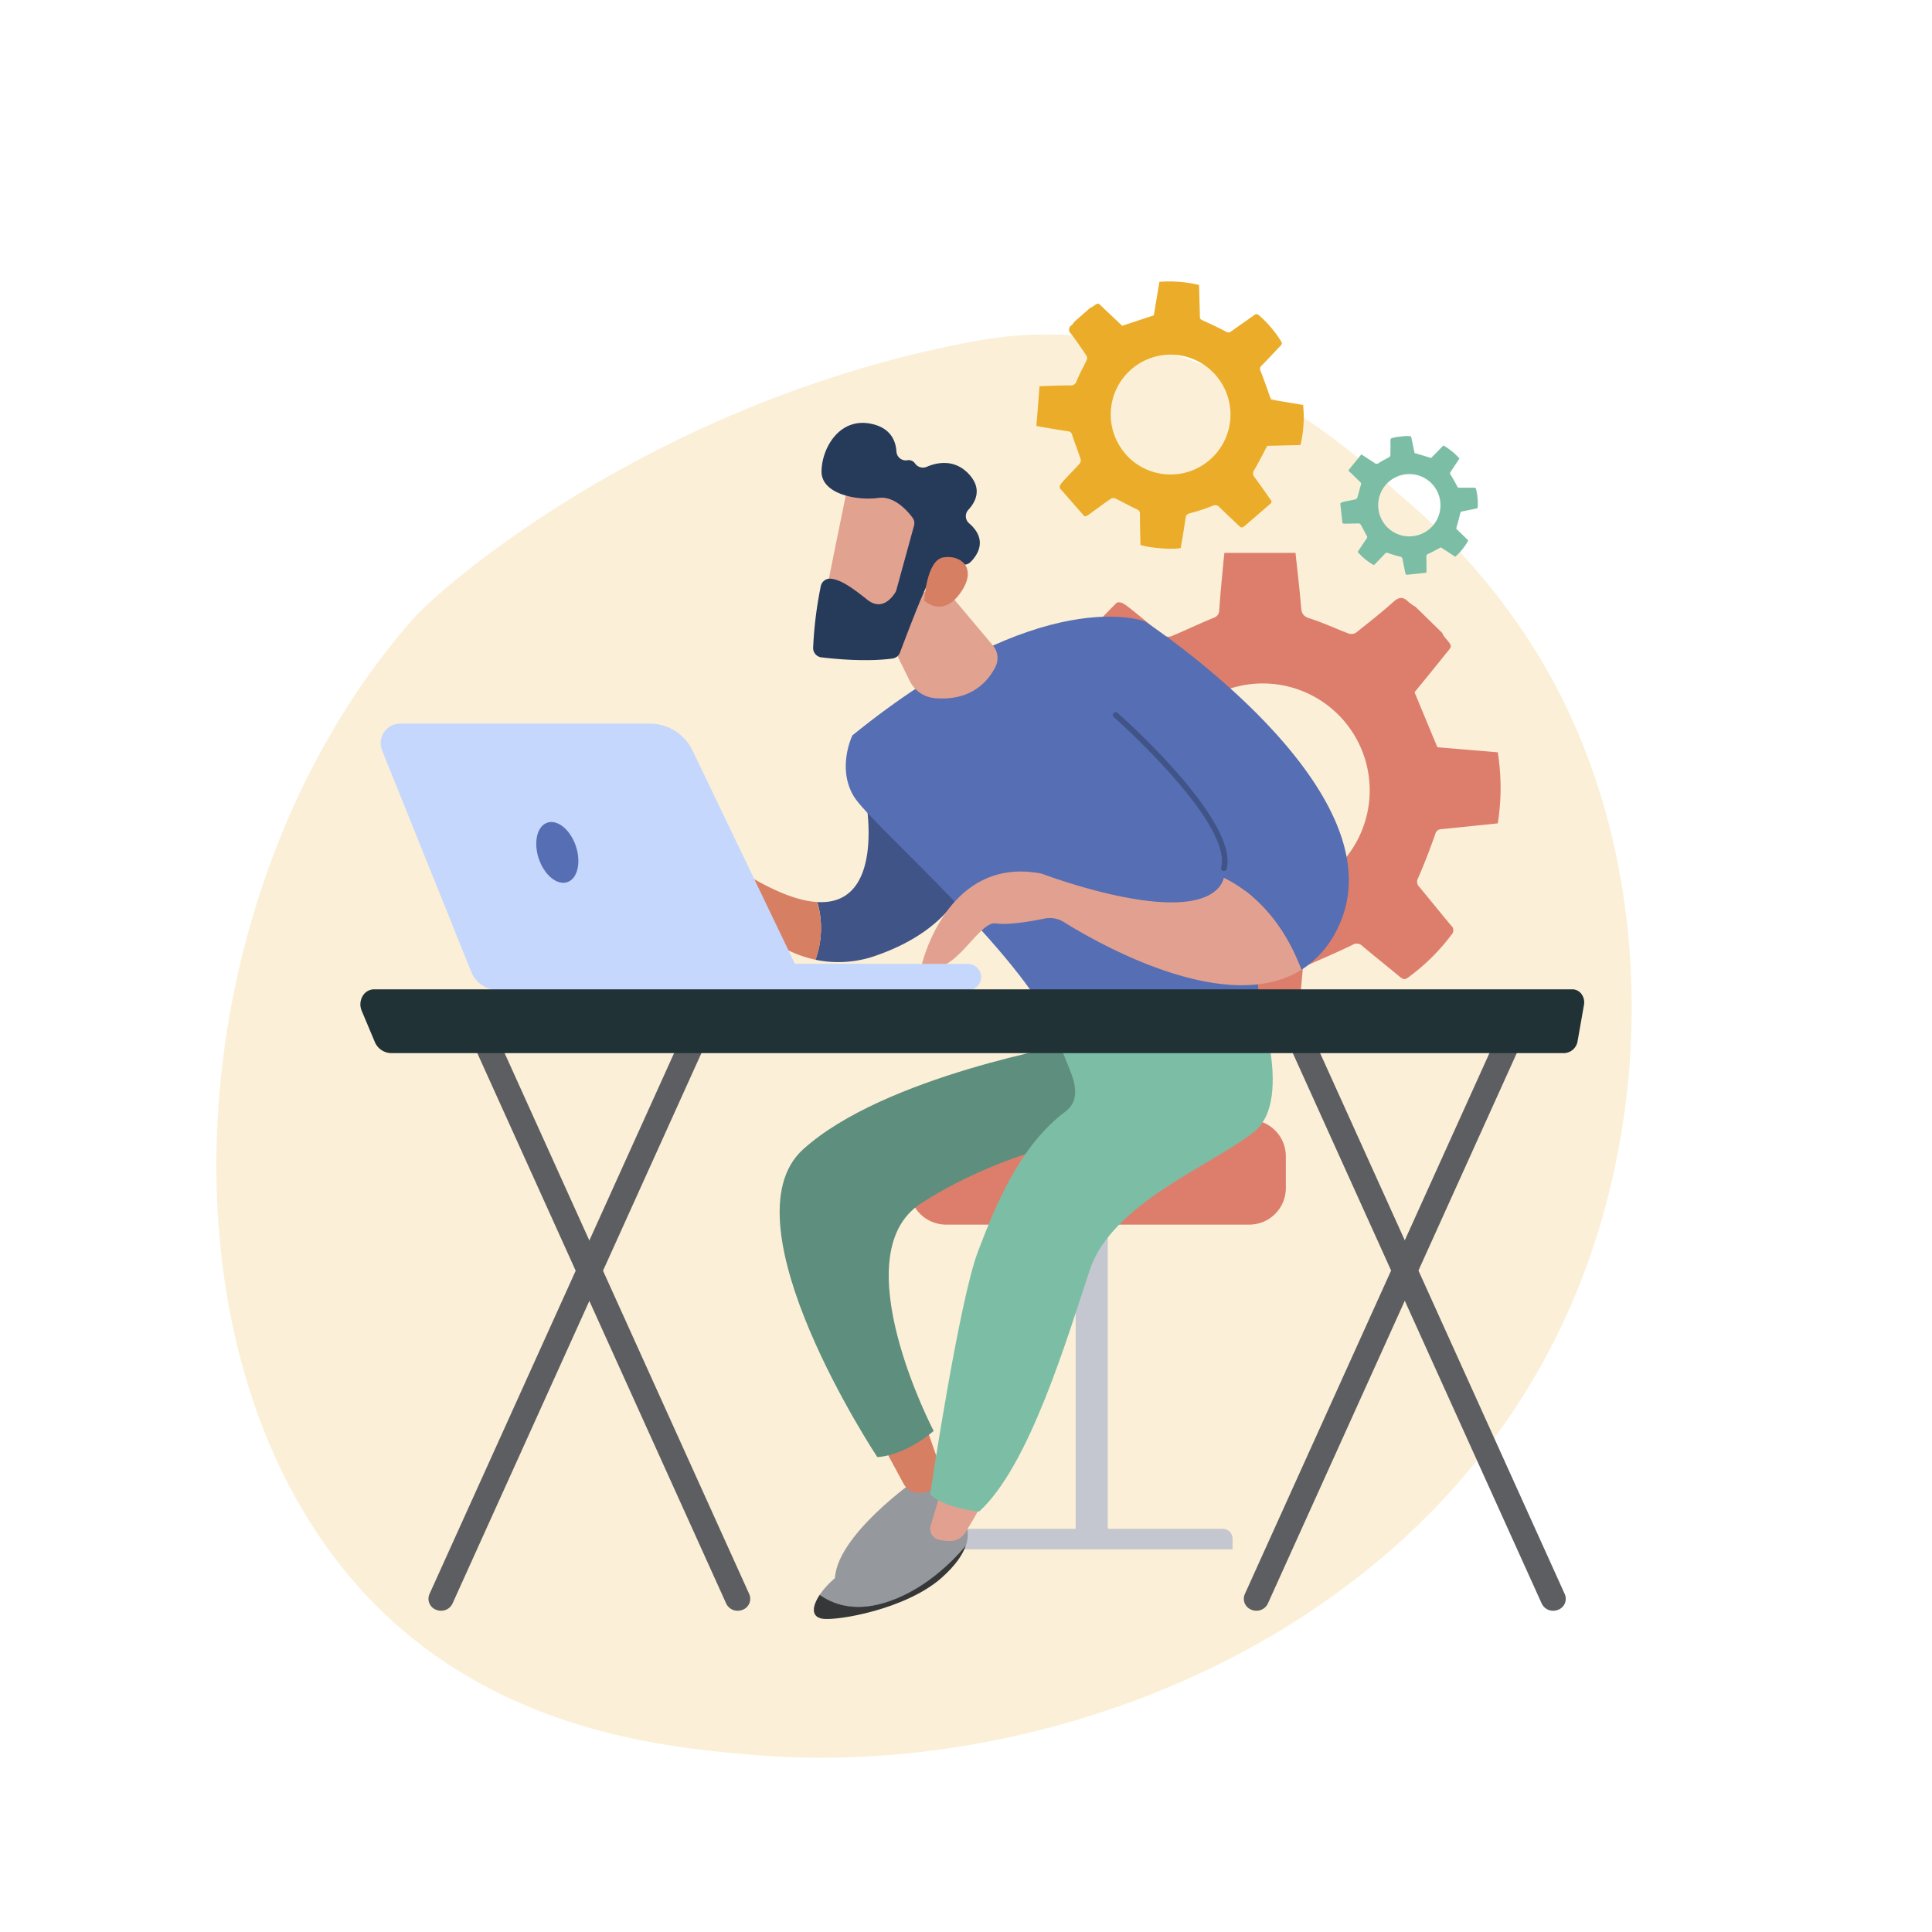 <svg xmlns="http://www.w3.org/2000/svg" viewBox="0 0 616.95 616.95"><defs><style>.cls-1{fill:#fbf0d7;}.cls-2{fill:#dd7e6c;}.cls-3{fill:#c5c7d0;}.cls-4{fill:#95989d;}.cls-5{fill:#d77f63;}.cls-6{fill:#5e8e7d;}.cls-7{fill:#363738;}.cls-8{fill:#e2a190;}.cls-9{fill:#7cbea5;}.cls-10{fill:#415487;}.cls-11{fill:#566eb3;}.cls-12{fill:#e2a290;}.cls-13{fill:#263a5a;}.cls-14{fill:#c5d7fd;}.cls-15{fill:#5d5e61;}.cls-16{fill:#203236;}.cls-17{fill:#ebad29;}</style></defs><g id="Character"><path class="cls-1" d="M502.16,415.64C456.48,522.41,335.89,568.27,241.41,560.46c-25.79-2.14-77.7-6.44-118.23-44.76-77.82-73.6-68.78-230,8.67-318,9.66-11,78-70,179.5-88.77,74.5-13.8,129,43.57,135.42,48.9A208.36,208.36,0,0,1,489.19,206C527.35,265.62,530.7,348.91,502.16,415.64Z"/><path class="cls-2" d="M356.59,192.47,341.8,207.52c-.31,1.06.38,1.84,2.07,3.82,3,3.52,6.05,7,8.95,10.68a3,3,0,0,1,.28,2.52c-1.67,4.23-3.59,8.37-5.22,12.61-.5,1.32-1,1.91-2.45,2-5.92.45-11.83,1.08-17.67,1.63-1.37,5.24-1.41,18.61,0,23.08,5.64.49,11.39,1.07,17.15,1.43,1.8.11,2.47.63,3.08,2.42a117.23,117.23,0,0,0,5,12.18c.75,1.62,1,2.72-.29,4.22-3.4,3.91-6.56,8-9.89,12-.89,1.07-1.06,1.94-.07,2.94l14.06,14c1.15,1.14,2,.12,2.73-.5,3.89-3.19,7.8-6.35,11.58-9.66,1.42-1.25,2.5-1.34,4.22-.5,4.56,2.22,9.26,4.14,14.26,6.33.57,5.83,1.21,12.27,1.86,18.88a67.8,67.8,0,0,0,22.95-.22l1.67-18.52c5.53-2.46,10.7-4.63,15.73-7.08a2.56,2.56,0,0,1,3.34.39c3.91,3.29,7.91,6.46,11.84,9.73.85.7,1.53,1.11,2.57.32a64.64,64.64,0,0,0,13.95-13.73,2,2,0,0,0-.17-3c-3.36-4-6.65-8.14-10-12.16a2.36,2.36,0,0,1-.45-3c2-4.59,3.79-9.27,5.46-14a2,2,0,0,1,2.07-1.56c5.92-.58,11.82-1.21,17.88-1.84a72.31,72.31,0,0,0,0-22.7L459,238.62l-7.29-17.55c2.86-3.53,6.19-7.57,9.46-11.67,2.68-3.37,2.95-2.59,0-6.14a6.72,6.72,0,0,1-.65-1.18L452,193.75a14.31,14.31,0,0,1-2.2-1.52c-1.6-1.62-2.91-1.76-4.76-.1-3.86,3.45-7.93,6.66-12,9.88a2.75,2.75,0,0,1-2.27.33c-4.19-1.57-8.26-3.51-12.52-4.85-2.08-.66-2.61-1.6-2.77-3.58-.45-5.61-1.13-11.2-1.78-17.36H391c-.16,1.43-.26,2.25-.34,3.07-.45,5.09-1,10.17-1.32,15.26-.11,1.44-.72,2-2,2.5-4.49,1.83-8.87,3.95-13.35,5.81a3.05,3.05,0,0,1-2.54-.37c-3.31-2.56-6.49-5.29-9.76-7.91C359,192.78,358,192,356.59,192.47Zm22.3,36a34.13,34.13,0,0,1,48.28-.43h0a34.14,34.14,0,0,1,.43,48.28h0a34.13,34.13,0,0,1-48.28.43h0a34.14,34.14,0,0,1-.44-48.28Z"/><rect class="cls-3" x="343.49" y="383.55" width="10.27" height="109.1"/><path class="cls-3" d="M306.78,488.19h83.69a3.13,3.13,0,0,1,3.13,3.13v3.44a0,0,0,0,1,0,0H303.66a0,0,0,0,1,0,0v-3.44A3.13,3.13,0,0,1,306.78,488.19Z"/><path class="cls-2" d="M410.61,379.53a11.67,11.67,0,0,1-11.74,11.53H302.16a11.68,11.68,0,0,1-11.74-11.53V369.1a11.68,11.68,0,0,1,11.74-11.53h96.71a11.67,11.67,0,0,1,11.74,11.53Z"/><path class="cls-4" d="M291.43,473.32S262.11,494.09,267.2,508c0,0,32.08-13.6,36-24.32s-.66-15.44-.66-15.44Z"/><path class="cls-5" d="M295.84,455.92l4.79,13.62a4.69,4.69,0,0,1-1.87,5.55,12.57,12.57,0,0,1-4,1.51,5.65,5.65,0,0,1-6.21-2.77l-5.73-10.61Z"/><path class="cls-6" d="M342.5,333.35s-60.23,10.25-86.07,33.7,23.72,98.24,23.72,98.24,8.11-.05,18-8.33c0,0-29.38-56.25-4.06-72.66,28.47-18.44,61.27-22.59,61.27-22.59l-12.23-26.55Z"/><path class="cls-4" d="M272.29,500.32c6.45-2.93,24.71-15.49,27.79-16s8.42,3,8.42,3,1.29,2.29-.09,6.29c-4.29,5.1-13.81,14.81-26.6,18.43-9.41,2.66-16,.18-20.09-2.72A27.05,27.05,0,0,1,272.29,500.32Z"/><path class="cls-7" d="M281.81,512c12.79-3.62,22.31-13.33,26.6-18.43-.94,2.71-3.11,6.19-7.73,10.28-11.47,10.12-33.38,13.77-38,13.07-3.74-.56-3.39-3.95-.92-7.64C265.82,512.18,272.4,514.66,281.81,512Z"/><path class="cls-8" d="M314,478.42c-.08,1.74-3.71,7.73-5.83,11.09a5.56,5.56,0,0,1-4.69,2.57,14.44,14.44,0,0,1-3.87-.45,3.53,3.53,0,0,1-2.42-4.39l4.15-13.92Z"/><path class="cls-9" d="M400.48,315.59s13.37,35.14,0,45.82-45.29,22.72-52.42,44-19.22,62.64-35.41,77.29c0,0-11.38-1.08-15.63-5.53,0,0,9.22-61.75,15.3-77.59,5.26-13.72,13-33.53,27.89-44.6,4.26-3.17,3.52-8.18,1.54-13.06L338.16,333Z"/><path class="cls-10" d="M261,288.05c22.43,1.33,15.44-33.87,15-35.27l34,23.62s-1.81,18.82-30.11,28.7a35.85,35.85,0,0,1-19.49,1.38A29.86,29.86,0,0,0,261,288.05Z"/><path class="cls-5" d="M217.6,277.45c8.36-5.71,17.83,0,17.83,0,11.17,7.18,19.44,10.24,25.54,10.6a29.86,29.86,0,0,1-.52,18.43c-12.52-2.64-21.47-11.54-25.37-16.11a4.09,4.09,0,0,0-5.59-.6c-1.74,1.35-3.43,3.2-3.12,5.14.6,3.84-3.93,5.06-4.27,3.67s1.55-9.64,1.55-9.64-9.07,8.95-12.61,12.39-8,0-8,0S209.25,283.17,217.6,277.45Z"/><path class="cls-11" d="M365.55,198.42s-32.63-12.84-93.35,36.41c0,0-5.08,10.32.46,19.5s58.25,53.91,65.5,78.71c0,0,31.41,10,63.89-13.75C402.05,319.29,399.18,250.26,365.55,198.42Z"/><path class="cls-12" d="M301,187l16.07,19.13a6.2,6.2,0,0,1,.84,6.75c-2.23,4.47-7.52,11-19.25,10.08a9.88,9.88,0,0,1-8.11-5.44l-11.23-22.8Z"/><path class="cls-11" d="M390.81,280.34c3.79-15.15-34.58-48.94-34.58-48.94l9.32-33s82.85,54.18,61.73,97.75a31.91,31.91,0,0,1-11.7,13.55C408.9,292.07,398.27,284,390.81,280.34Z"/><path class="cls-10" d="M390.84,278.14a.92.92,0,0,0,.88-.68c3.87-15.5-33.28-48.42-34.86-49.82a.93.93,0,0,0-1.28.07.89.89,0,0,0,.07,1.26c.38.33,37.92,33.6,34.31,48.07a.88.88,0,0,0,.66,1.07A.83.83,0,0,0,390.84,278.14Z"/><path class="cls-8" d="M332.7,279s45.49,17.35,56.59,4.3a7.37,7.37,0,0,0,1.52-3c7.46,3.64,18.09,11.73,24.77,29.38-23.93,15-64.82-8.36-75.88-15.25a8.39,8.39,0,0,0-6.11-1.1c-4.27.87-11.63,2.15-15.61,1.54-5.81-.88-14.16,19.27-23.58,13C294.4,308,302.47,273,332.7,279Z"/><path class="cls-12" d="M271.14,153.51c-.33.54-8.55,41.73-8.55,41.73l24,4.36,13.69-37.85S276.68,144.42,271.14,153.51Z"/><path class="cls-13" d="M291.86,167.92l-5.62,20.49a2.44,2.44,0,0,1-.32.74c-.86,1.43-4.21,6.12-8.91,2.4-4.26-3.37-8.2-6.39-11.64-6.75a3,3,0,0,0-3.26,2.35,125.45,125.45,0,0,0-2.45,19.77,3,3,0,0,0,2.69,3c4.67.56,14.54,1.47,22.64.37a3,3,0,0,0,2.4-1.89c1.87-5,7.61-20.11,9.88-24.07,2.12-3.73,8-4,10.5-4a3,3,0,0,0,2.16-.86c2-2,5.75-7-.47-12.37a3,3,0,0,1-.26-4.28c2.3-2.46,4.64-6.72.11-11.51s-10.09-3.68-13.39-2.23a3.07,3.07,0,0,1-3.73-1.09,2.44,2.44,0,0,0-2.54-1,3,3,0,0,1-3.39-2.78c-.2-3.3-1.72-7.39-7.66-8.79-10.53-2.48-16.19,7.75-16.26,15.1s11.51,9.41,18.14,8.48c5-.71,9.21,4,10.91,6.3A2.92,2.92,0,0,1,291.86,167.92Z"/><path class="cls-5" d="M295.15,191.8s.67-12.81,6-13.79,10.86,3,6.09,10.51C301.28,197.82,295.15,191.8,295.15,191.8Z"/><path class="cls-14" d="M309.39,316.2h-.22l-95.44-.1a4.2,4.2,0,1,1,0-8.39l95.44.1a4.2,4.2,0,0,1,.21,8.39Z"/><path class="cls-14" d="M127.93,231.07h79.49a15.17,15.17,0,0,1,13.7,8.53l36.75,76.55H159.09a9.22,9.22,0,0,1-8.57-5.72L122,239.59A6.24,6.24,0,0,1,127.93,231.07Z"/><path class="cls-11" d="M183.93,270.31c1.72,5.26.45,10.37-2.84,11.41s-7.36-2.38-9.08-7.64-.45-10.36,2.84-11.4S182.21,265.06,183.93,270.31Z"/><path class="cls-15" d="M140.82,514.36a4,4,0,0,1-1.58-.32,3.74,3.74,0,0,1-2.1-5l84.11-186a4.09,4.09,0,0,1,5.27-2,3.74,3.74,0,0,1,2.1,5l-84.11,186A4,4,0,0,1,140.82,514.36Z"/><path class="cls-15" d="M235.58,514.36a4,4,0,0,1-3.69-2.31l-84.11-186a3.74,3.74,0,0,1,2.1-5,4.09,4.09,0,0,1,5.27,2l84.11,186a3.74,3.74,0,0,1-2.1,5A4,4,0,0,1,235.58,514.36Z"/><path class="cls-15" d="M401.19,514.36a4,4,0,0,1-1.58-.32,3.74,3.74,0,0,1-2.1-5l84.11-186a4.09,4.09,0,0,1,5.27-2,3.74,3.74,0,0,1,2.1,5l-84.11,186A4,4,0,0,1,401.19,514.36Z"/><path class="cls-15" d="M496,514.36a4,4,0,0,1-3.69-2.31l-84.11-186a3.74,3.74,0,0,1,2.1-5,4.09,4.09,0,0,1,5.27,2l84.11,186a3.74,3.74,0,0,1-2.1,5A4,4,0,0,1,496,514.36Z"/><path class="cls-16" d="M505.82,320.87a4.49,4.49,0,0,0-.8-3.44,3.65,3.65,0,0,0-2.92-1.51H119.44a4.26,4.26,0,0,0-3.67,2.21,5.22,5.22,0,0,0-.29,4.59l4.15,9.87a5.81,5.81,0,0,0,5.27,3.71H499.48a4.53,4.53,0,0,0,4.31-3.92Z"/><path class="cls-17" d="M338.44,155.91l7.78,8.88c.58.22,1-.13,2.22-1,2.09-1.54,4.19-3.08,6.33-4.55a1.68,1.68,0,0,1,1.42-.05c2.29,1.11,4.52,2.36,6.82,3.44.71.34,1,.62,1,1.46,0,3.32.11,6.64.17,9.92,2.87,1,10.33,1.57,12.88,1,.51-3.12,1.07-6.31,1.52-9.51.13-1,.45-1.35,1.47-1.61a66.7,66.7,0,0,0,7-2.29,1.84,1.84,0,0,1,2.35.34c2,2,4.2,4,6.27,6,.56.54,1,.67,1.63.16l8.41-7.26c.69-.59.15-1.08-.17-1.54-1.61-2.3-3.21-4.62-4.9-6.87a1.82,1.82,0,0,1-.1-2.37c1.43-2.45,2.7-5,4.13-7.69l10.61-.25a37.9,37.9,0,0,0,.84-12.81l-10.26-1.71c-1.14-3.19-2.13-6.16-3.29-9.07a1.42,1.42,0,0,1,.36-1.85c2-2,3.94-4.14,5.92-6.2.43-.44.68-.8.29-1.41a36.38,36.38,0,0,0-7.08-8.37,1.13,1.13,0,0,0-1.65,0c-2.4,1.7-4.82,3.37-7.21,5.08a1.32,1.32,0,0,1-1.68.13c-2.47-1.3-5-2.5-7.57-3.64a1.12,1.12,0,0,1-.78-1.22c-.08-3.32-.18-6.64-.27-10.05a40.83,40.83,0,0,0-12.67-1c-.6,3.63-1.2,7.24-1.78,10.7l-10.09,3.33c-1.85-1.75-4-3.77-6.11-5.77-1.77-1.63-1.33-1.75-3.43-.27a3.82,3.82,0,0,1-.68.31l-5,4.39a7.57,7.57,0,0,1-.94,1.16,1.63,1.63,0,0,0-.25,2.65c1.76,2.29,3.38,4.7,5,7.1a1.51,1.51,0,0,1,.1,1.28c-1.06,2.28-2.31,4.46-3.24,6.78a1.88,1.88,0,0,1-2.11,1.4c-3.15,0-6.29.16-9.76.26-.32,4.29-.64,8.48-1,12.71.79.14,1.24.24,1.7.31,2.82.47,5.63,1,8.45,1.38.81.12,1.07.48,1.31,1.23.84,2.59,1.84,5.11,2.69,7.69a1.68,1.68,0,0,1-.32,1.4c-1.56,1.75-3.22,3.4-4.82,5.12C338.72,154.57,338.24,155.09,338.44,155.91Zm21-10.93a19.11,19.11,0,0,1,1.79-27h0a19.09,19.09,0,0,1,26.95,1.79h0a19.11,19.11,0,0,1-1.78,27h0a19.11,19.11,0,0,1-27-1.79Z"/><path class="cls-9" d="M428,160.9l.68,6.09c.18.26.48.25,1.24.23,1.34,0,2.69-.07,4-.06a.86.86,0,0,1,.62.4c.65,1.15,1.22,2.34,1.88,3.48a.7.7,0,0,1,0,.92c-1,1.42-1.92,2.86-2.87,4.28a18.91,18.91,0,0,0,5.2,4.23c1.14-1.18,2.32-2.37,3.46-3.6a.83.83,0,0,1,1.1-.25,33.64,33.64,0,0,0,3.67,1.1c.5.13.8.27.9.84.25,1.48.6,2.94.88,4.42.08.4.25.59.65.55l5.73-.6c.47-.05.39-.42.39-.7,0-1.46,0-2.92-.06-4.38a.94.94,0,0,1,.66-1c1.34-.62,2.63-1.33,4-2.05l4.59,3a19.87,19.87,0,0,0,4.15-5.21l-3.86-3.77c.45-1.69.91-3.26,1.28-4.84a.74.74,0,0,1,.7-.68c1.46-.27,2.91-.6,4.36-.88.31-.06.53-.14.54-.52a18.93,18.93,0,0,0-.53-5.66.59.59,0,0,0-.7-.5l-4.58,0a.68.68,0,0,1-.75-.44c-.67-1.29-1.39-2.55-2.15-3.79a.59.59,0,0,1,0-.75l2.86-4.36a21,21,0,0,0-5.11-4.16l-3.92,4-5.29-1.57c-.27-1.29-.57-2.78-.89-4.27-.27-1.22-.05-1.14-1.38-1.13a1.59,1.59,0,0,1-.38-.07l-3.43.39a4,4,0,0,1-.75.21c-.66.07-.93.34-.89,1.06.07,1.5,0,3,0,4.5a.82.82,0,0,1-.34.58c-1.12.65-2.31,1.21-3.39,1.93a1,1,0,0,1-1.31,0c-1.34-.92-2.73-1.79-4.23-2.77l-4.18,5.12c.3.3.46.47.64.64,1.06,1,2.11,2.08,3.19,3.09a.75.75,0,0,1,.19.91c-.41,1.35-.73,2.72-1.13,4.07a1,1,0,0,1-.55.51c-1.18.28-2.38.49-3.57.74C428.49,160.41,428.13,160.49,428,160.9Zm12.17,1.56a9.92,9.92,0,0,1,8.75-11h0a9.92,9.92,0,0,1,11,8.75h0a9.92,9.92,0,0,1-8.75,11h0a9.92,9.92,0,0,1-11-8.75Z"/></g></svg>